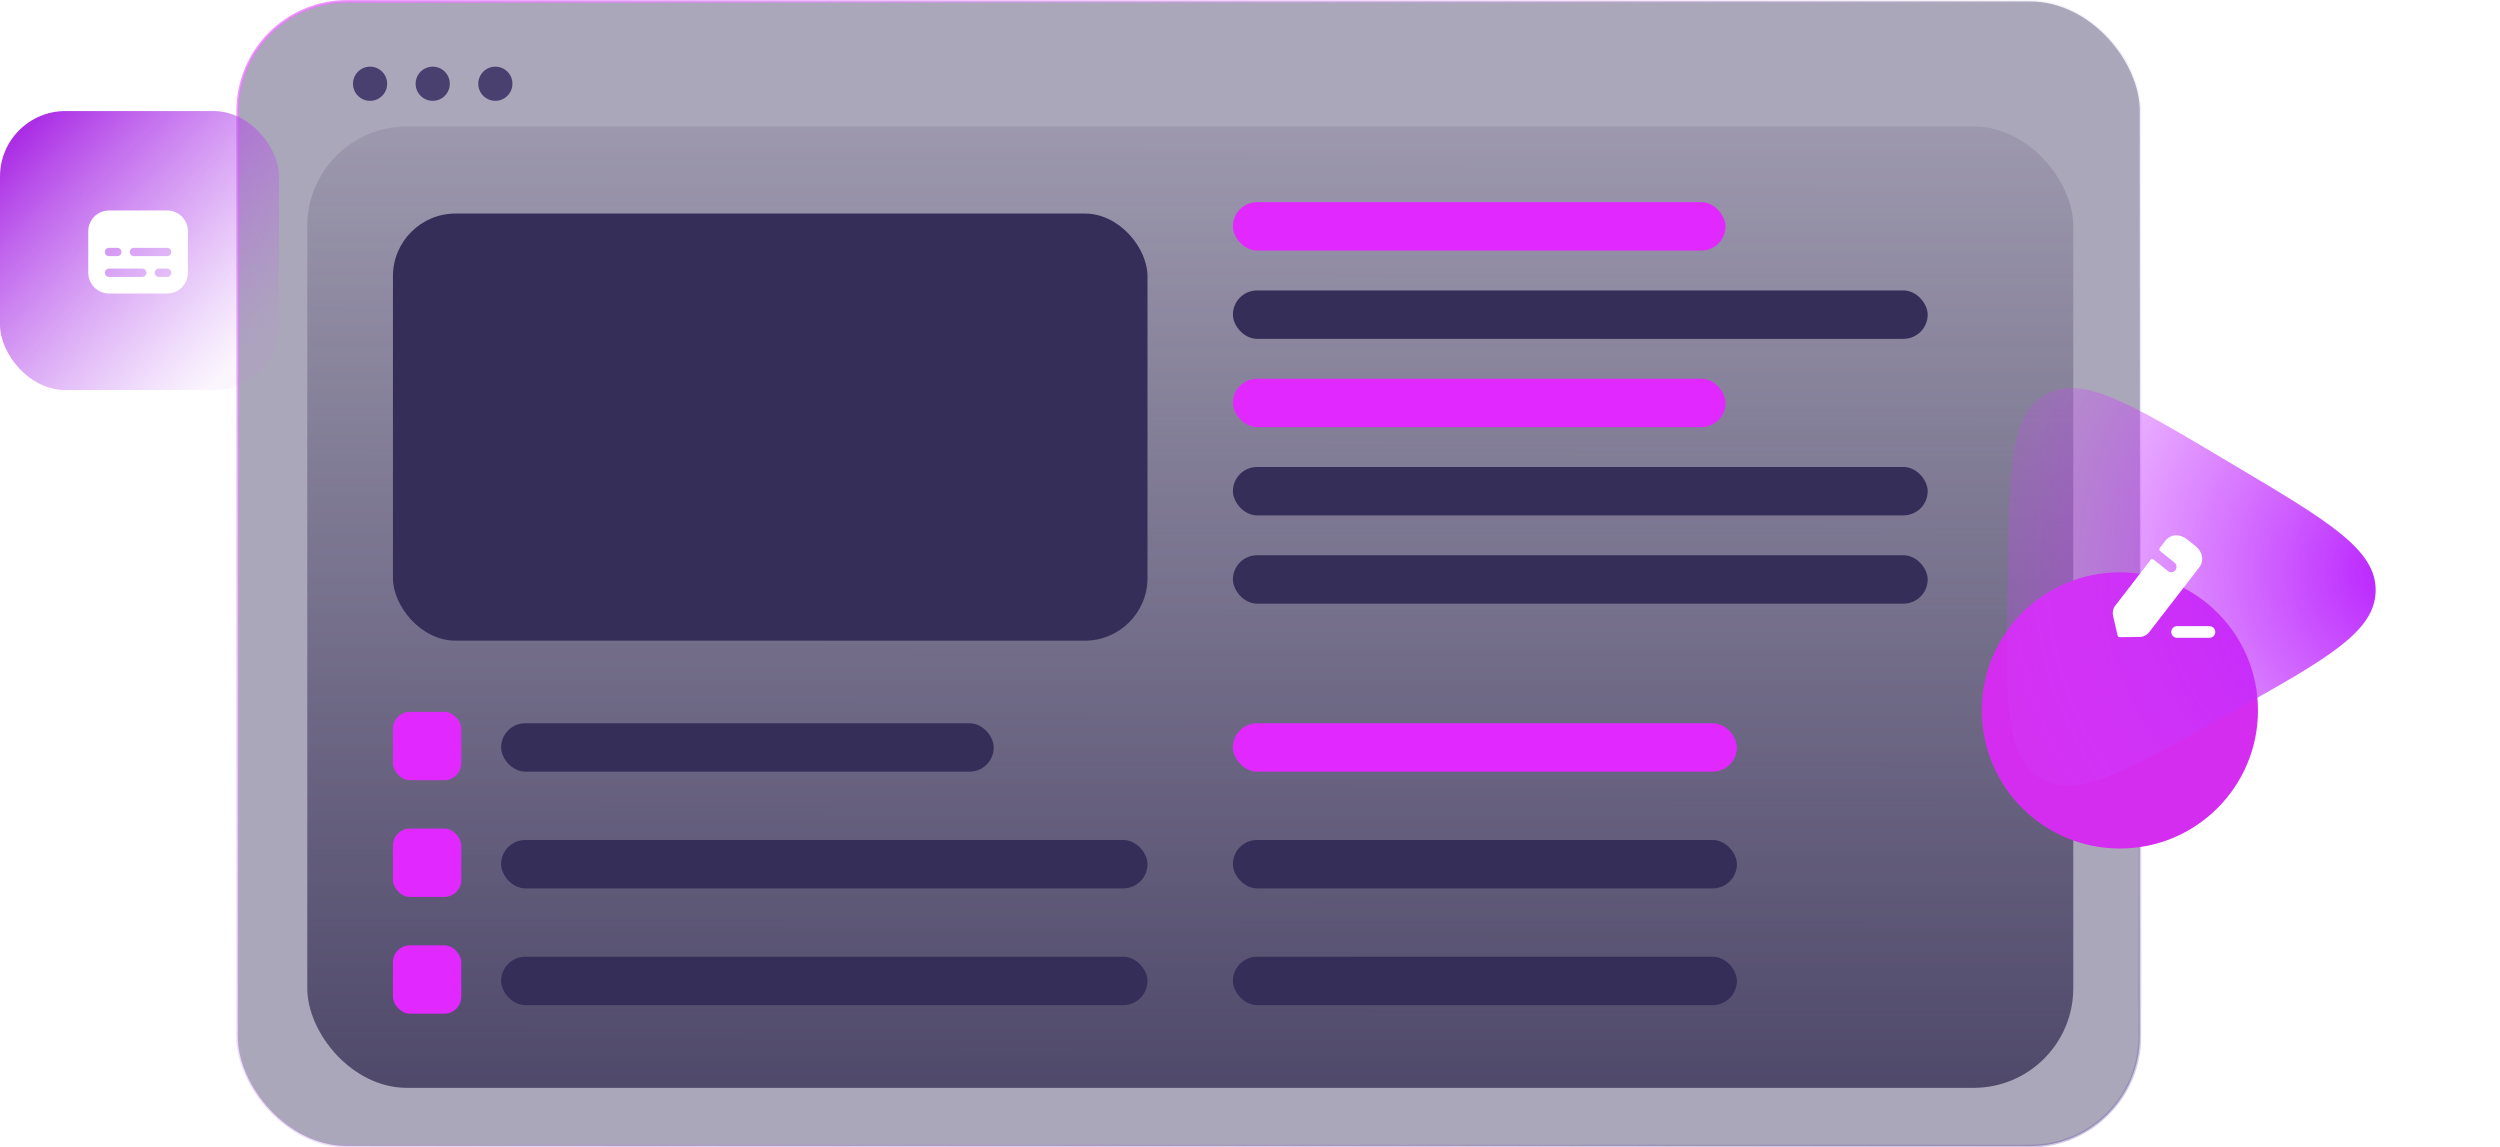 <svg width="878" height="403" viewBox="0 0 878 403" fill="none" xmlns="http://www.w3.org/2000/svg">
<g clip-path="url(#clip0)">
<rect x="83.5" y="0.5" width="668" height="402" rx="38.5" fill="#372F5C" fill-opacity="0.42"/>
<rect x="83.5" y="0.5" width="668" height="402" rx="38.5" stroke="url(#paint0_radial)"/>
<rect x="83.5" y="0.5" width="668" height="402" rx="38.5" stroke="url(#paint1_linear)"/>
<circle cx="129.969" cy="29.412" r="6" fill="#494070"/>
<circle cx="151.969" cy="29.412" r="6" fill="#494070"/>
<circle cx="173.969" cy="29.412" r="6" fill="#494070"/>
<rect x="107.915" y="44.405" width="620.22" height="337.649" rx="35" fill="url(#paint2_linear)" fill-opacity="0.76"/>
<g filter="url(#filter0_d)">
<rect x="138" y="71" width="265" height="150" rx="22" fill="#342E58"/>
</g>
<rect x="433" y="71" width="173" height="17" rx="8.5" fill="#E129FF"/>
<rect x="433" y="133" width="173" height="17" rx="8.5" fill="#E129FF"/>
<rect x="176" y="254" width="173" height="17" rx="8.5" fill="#342E58"/>
<rect x="176" y="295" width="227" height="17" rx="8.5" fill="#342E58"/>
<rect x="176" y="336" width="227" height="17" rx="8.5" fill="#342E58"/>
<rect x="433" y="102" width="244" height="17" rx="8.5" fill="#342E58"/>
<rect x="433" y="164" width="244" height="17" rx="8.5" fill="#342E58"/>
<rect x="433" y="195" width="244" height="17" rx="8.5" fill="#342E58"/>
<rect x="433" y="254" width="177" height="17" rx="8.5" fill="#E129FF"/>
<rect x="433" y="295" width="177" height="17" rx="8.5" fill="#342E58"/>
<rect x="433" y="336" width="177" height="17" rx="8.5" fill="#342E58"/>
<rect x="138" y="250" width="24" height="24" rx="6" fill="#E129FF"/>
<rect x="138" y="291" width="24" height="24" rx="6" fill="#E129FF"/>
<rect x="138" y="332" width="24" height="24" rx="6" fill="#E129FF"/>
<g filter="url(#filter1_f)">
<circle cx="744.5" cy="249.5" r="48.5" fill="#D52DF0"/>
</g>
<path d="M784.892 163.524C817.975 183.197 834.516 193.033 834.33 207.466C834.144 221.899 817.355 231.305 783.776 250.119L779.434 252.553C745.855 271.367 729.066 280.774 716.66 273.396C704.254 266.019 704.502 246.776 704.998 208.289L705.062 203.311C705.558 164.825 705.806 145.581 718.398 138.526C730.989 131.471 747.531 141.307 780.613 160.98L784.892 163.524Z" fill="url(#paint3_radial)"/>
<g filter="url(#filter2_d)">
<path d="M775.98 219.907C777.094 219.907 778 220.825 778 221.953C778 223.084 777.094 224 775.98 224H764.559C763.445 224 762.539 223.084 762.539 221.953C762.539 220.825 763.445 219.907 764.559 219.907H775.98ZM768.06 189.398L771.01 191.742C772.219 192.688 773.026 193.935 773.302 195.246C773.62 196.689 773.281 198.105 772.326 199.331L754.753 222.056C753.946 223.088 752.758 223.668 751.484 223.69L744.481 223.776C744.099 223.776 743.78 223.518 743.696 223.152L742.104 216.251C741.828 214.982 742.104 213.671 742.91 212.661L755.368 196.536C755.58 196.278 755.962 196.237 756.217 196.428L761.459 200.599C761.799 200.879 762.266 201.029 762.754 200.965C763.794 200.836 764.494 199.89 764.388 198.879C764.324 198.363 764.07 197.933 763.73 197.611C763.624 197.525 758.637 193.526 758.637 193.526C758.318 193.268 758.255 192.795 758.509 192.475L760.483 189.914C762.308 187.571 765.492 187.356 768.06 189.398Z" fill="white"/>
</g>
<rect y="39" width="98" height="98" rx="23" fill="url(#paint4_linear)"/>
<g filter="url(#filter3_d)">
<path d="M58.708 73.917H38.292C36.358 73.919 34.505 74.688 33.138 76.055C31.771 77.422 31.002 79.275 31 81.208L31 95.792C31.002 97.725 31.771 99.578 33.138 100.945C34.505 102.312 36.358 103.081 38.292 103.083H58.708C60.642 103.081 62.495 102.312 63.862 100.945C65.229 99.578 65.998 97.725 66 95.792V81.208C65.998 79.275 65.229 77.422 63.862 76.055C62.495 74.688 60.642 73.919 58.708 73.917ZM38.292 87.042H41.208C41.595 87.042 41.966 87.195 42.239 87.469C42.513 87.742 42.667 88.113 42.667 88.5C42.667 88.887 42.513 89.258 42.239 89.531C41.966 89.805 41.595 89.958 41.208 89.958H38.292C37.905 89.958 37.534 89.805 37.261 89.531C36.987 89.258 36.833 88.887 36.833 88.5C36.833 88.113 36.987 87.742 37.261 87.469C37.534 87.195 37.905 87.042 38.292 87.042ZM49.958 97.25H38.292C37.905 97.25 37.534 97.096 37.261 96.823C36.987 96.549 36.833 96.178 36.833 95.792C36.833 95.405 36.987 95.034 37.261 94.76C37.534 94.487 37.905 94.333 38.292 94.333H49.958C50.345 94.333 50.716 94.487 50.989 94.76C51.263 95.034 51.417 95.405 51.417 95.792C51.417 96.178 51.263 96.549 50.989 96.823C50.716 97.096 50.345 97.25 49.958 97.25ZM58.708 97.25H55.792C55.405 97.25 55.034 97.096 54.761 96.823C54.487 96.549 54.333 96.178 54.333 95.792C54.333 95.405 54.487 95.034 54.761 94.76C55.034 94.487 55.405 94.333 55.792 94.333H58.708C59.095 94.333 59.466 94.487 59.739 94.76C60.013 95.034 60.167 95.405 60.167 95.792C60.167 96.178 60.013 96.549 59.739 96.823C59.466 97.096 59.095 97.25 58.708 97.25ZM58.708 89.958H47.042C46.655 89.958 46.284 89.805 46.011 89.531C45.737 89.258 45.583 88.887 45.583 88.5C45.583 88.113 45.737 87.742 46.011 87.469C46.284 87.195 46.655 87.042 47.042 87.042H58.708C59.095 87.042 59.466 87.195 59.739 87.469C60.013 87.742 60.167 88.113 60.167 88.5C60.167 88.887 60.013 89.258 59.739 89.531C59.466 89.805 59.095 89.958 58.708 89.958Z" fill="white"/>
</g>
</g>
<defs>
<filter id="filter0_d" x="10" y="-53" width="521" height="406" filterUnits="userSpaceOnUse" color-interpolation-filters="sRGB">
<feFlood flood-opacity="0" result="BackgroundImageFix"/>
<feColorMatrix in="SourceAlpha" type="matrix" values="0 0 0 0 0 0 0 0 0 0 0 0 0 0 0 0 0 0 127 0" result="hardAlpha"/>
<feOffset dy="4"/>
<feGaussianBlur stdDeviation="64"/>
<feColorMatrix type="matrix" values="0 0 0 0 0.137 0 0 0 0 0.118 0 0 0 0 0.224 0 0 0 0.65 0"/>
<feBlend mode="normal" in2="BackgroundImageFix" result="effect1_dropShadow"/>
<feBlend mode="normal" in="SourceGraphic" in2="effect1_dropShadow" result="shape"/>
</filter>
<filter id="filter1_f" x="624" y="129" width="241" height="241" filterUnits="userSpaceOnUse" color-interpolation-filters="sRGB">
<feFlood flood-opacity="0" result="BackgroundImageFix"/>
<feBlend mode="normal" in="SourceGraphic" in2="BackgroundImageFix" result="shape"/>
<feGaussianBlur stdDeviation="36" result="effect1_foregroundBlur"/>
</filter>
<filter id="filter2_d" x="716" y="162" width="88" height="88" filterUnits="userSpaceOnUse" color-interpolation-filters="sRGB">
<feFlood flood-opacity="0" result="BackgroundImageFix"/>
<feColorMatrix in="SourceAlpha" type="matrix" values="0 0 0 0 0 0 0 0 0 0 0 0 0 0 0 0 0 0 127 0" result="hardAlpha"/>
<feOffset/>
<feGaussianBlur stdDeviation="10"/>
<feColorMatrix type="matrix" values="0 0 0 0 1 0 0 0 0 1 0 0 0 0 1 0 0 0 0.7 0"/>
<feBlend mode="normal" in2="BackgroundImageFix" result="effect1_dropShadow"/>
<feBlend mode="normal" in="SourceGraphic" in2="effect1_dropShadow" result="shape"/>
</filter>
<filter id="filter3_d" x="11" y="51" width="75" height="75" filterUnits="userSpaceOnUse" color-interpolation-filters="sRGB">
<feFlood flood-opacity="0" result="BackgroundImageFix"/>
<feColorMatrix in="SourceAlpha" type="matrix" values="0 0 0 0 0 0 0 0 0 0 0 0 0 0 0 0 0 0 127 0" result="hardAlpha"/>
<feOffset/>
<feGaussianBlur stdDeviation="10"/>
<feColorMatrix type="matrix" values="0 0 0 0 1 0 0 0 0 1 0 0 0 0 1 0 0 0 0.7 0"/>
<feBlend mode="normal" in2="BackgroundImageFix" result="effect1_dropShadow"/>
<feBlend mode="normal" in="SourceGraphic" in2="effect1_dropShadow" result="shape"/>
</filter>
<radialGradient id="paint0_radial" cx="0" cy="0" r="1" gradientUnits="userSpaceOnUse" gradientTransform="translate(26.849 -42.522) rotate(24.61) scale(743.189 484.542)">
<stop stop-color="#EB6FFF" stop-opacity="0.86"/>
<stop offset="1" stop-color="#DD96FF" stop-opacity="0"/>
</radialGradient>
<linearGradient id="paint1_linear" x1="918.835" y1="477.885" x2="597.3" y2="-247.675" gradientUnits="userSpaceOnUse">
<stop stop-color="#472A9A" stop-opacity="0.38"/>
<stop offset="1" stop-color="white" stop-opacity="0"/>
</linearGradient>
<linearGradient id="paint2_linear" x1="418.501" y1="-19.27" x2="418.132" y2="382.054" gradientUnits="userSpaceOnUse">
<stop stop-color="#322B51" stop-opacity="0"/>
<stop offset="1" stop-color="#322B51"/>
</linearGradient>
<radialGradient id="paint3_radial" cx="0" cy="0" r="1" gradientUnits="userSpaceOnUse" gradientTransform="translate(842.36 200.607) rotate(154.299) scale(139.733)">
<stop stop-color="#B71DFF"/>
<stop offset="1" stop-color="#CE42FF" stop-opacity="0.23"/>
</radialGradient>
<linearGradient id="paint4_linear" x1="4" y1="45.5" x2="91.5" y2="128.5" gradientUnits="userSpaceOnUse">
<stop stop-color="#A825E4"/>
<stop offset="0.932" stop-color="#BD6AF0" stop-opacity="0.068"/>
</linearGradient>
<clipPath id="clip0">
<rect width="878" height="403" fill="white"/>
</clipPath>
</defs>
</svg>
